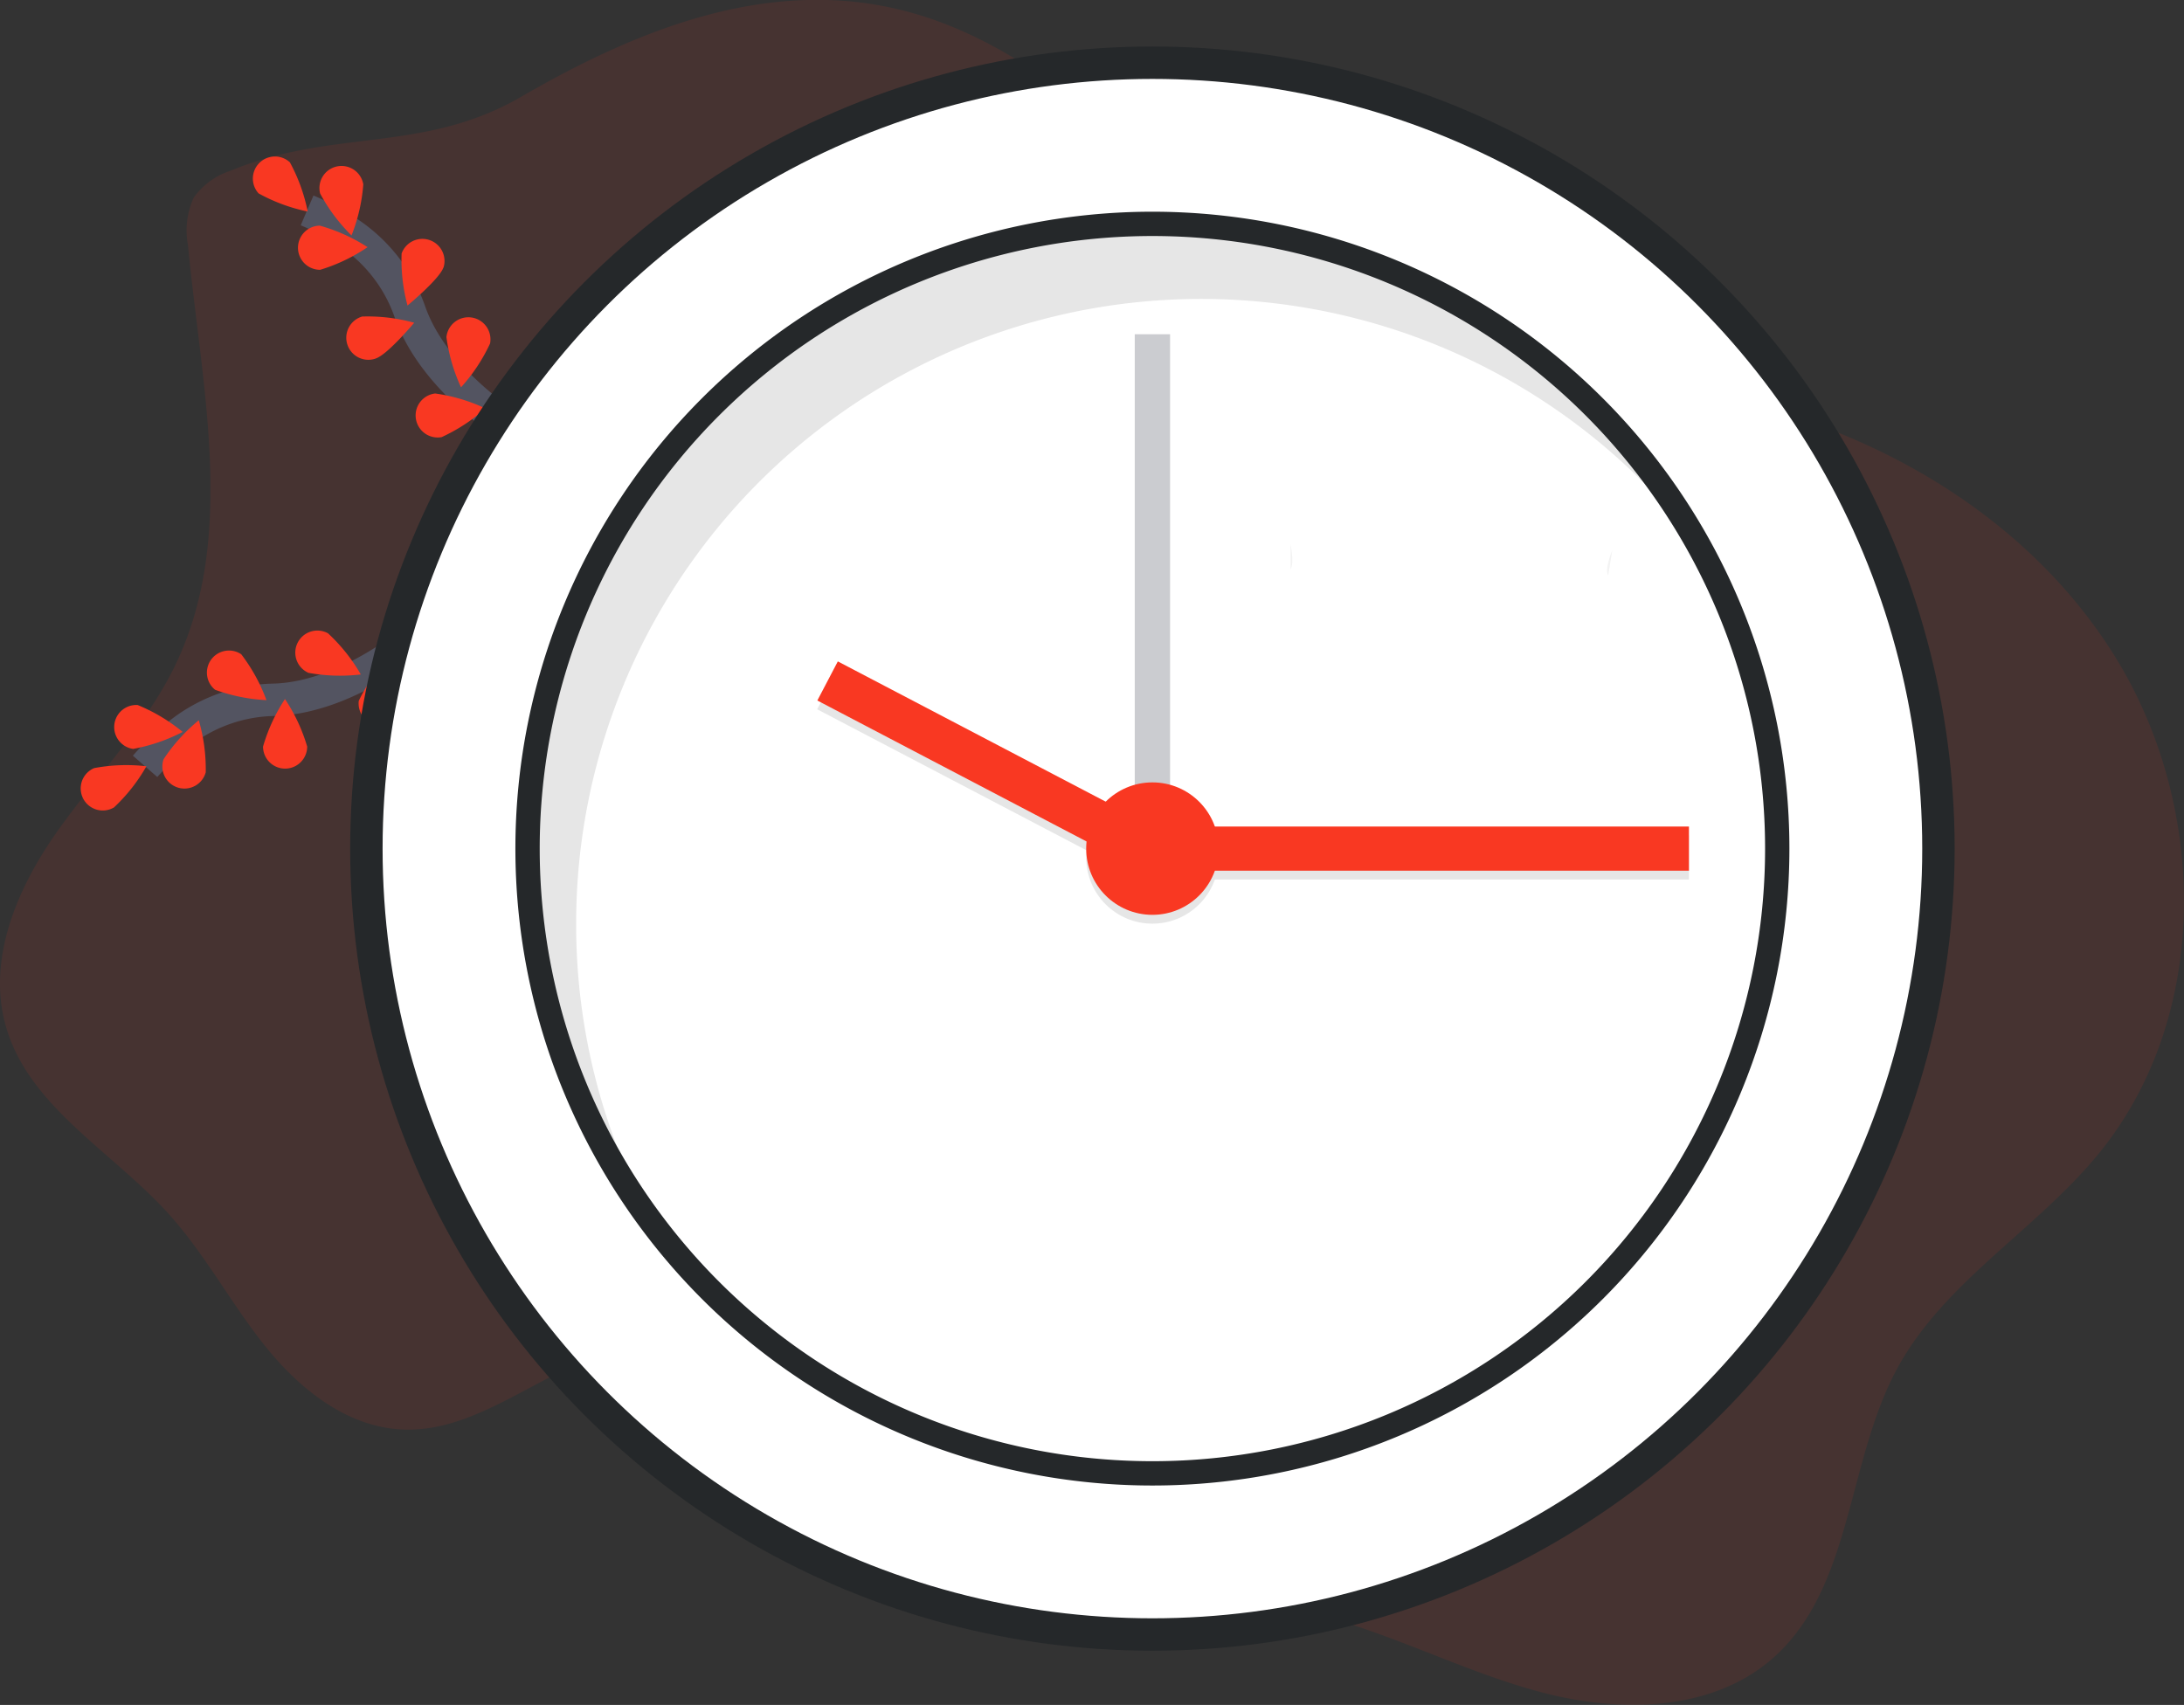 <svg xmlns="http://www.w3.org/2000/svg" xmlns:xlink="http://www.w3.org/1999/xlink" width="134.736" height="105.198" viewBox="0 0 134.736 105.198"><rect x="0" y="0" width="134.736" height="105.198" fill="#333333" stroke="none"/><defs><style>.a,.c{fill:#f93822;}.a,.h{opacity:0.1;}.b,.j{fill:none;}.b{stroke:#535461;stroke-miterlimit:10;}.b,.e{stroke-width:2px;}.d{fill:url(#a);}.e,.f{fill:#fff;}.e,.j{stroke:#25282a;}.g{fill:#535461;opacity:0.3;}.i{opacity:0.05;}.j{stroke-width:1.5px;}</style><linearGradient id="a" x1="0.5" y1="1" x2="0.5" gradientUnits="objectBoundingBox"><stop offset="0" stop-color="gray" stop-opacity="0.251"/><stop offset="0.54" stop-color="gray" stop-opacity="0.122"/><stop offset="1" stop-color="gray" stop-opacity="0.102"/></linearGradient></defs><g transform="translate(17137.001 4837)"><path class="a" d="M95.307,74.4a4.471,4.471,0,0,0-2.267,1.655A4.863,4.863,0,0,0,92.685,79c.831,8.707,3.02,17.966-.76,25.853-1.835,3.826-4.9,6.892-7.345,10.367s-4.284,7.813-3.151,11.9c1.384,4.995,6.549,7.764,10.031,11.608,2.279,2.513,3.877,5.567,6,8.211s5.04,4.973,8.434,5.128c4.882.225,8.854-3.991,13.64-4.968,4.9-1,9.841,1.545,13.817,4.59s7.592,6.736,12.225,8.637c5.116,2.1,10.883,1.78,16.269,3.043,4.9,1.151,9.418,3.6,14.286,4.9s10.574,1.226,14.346-2.107c4.916-4.359,4.529-12.123,7.669-17.889,2.916-5.357,8.625-8.556,12.468-13.292,6.914-8.524,6.688-21.553.817-30.824s-16.5-14.884-27.379-16.346c-4.9-.658-9.953-.568-14.667-2.065-12.619-4-20.128-18.353-33.011-21.339-8.189-1.895-16.154,1.387-23.129,5.425C107.194,73.347,101.608,71.783,95.307,74.4Z" transform="translate(-17218.088 -4900.864)"/><path class="b" d="M164.357,347.69s-4.649,4.387-9.638,4.518a9.683,9.683,0,0,0-5.771,2.053,16.285,16.285,0,0,0-2.158,2.053" transform="translate(-17274.84 -5146.029)"/><path class="c" d="M118.456,410.6a10.773,10.773,0,0,1,3.228-.114,10.785,10.785,0,0,1-2,2.54,1.362,1.362,0,1,1-1.226-2.426Z" transform="translate(-17249.652 -5200.206)"/><path class="c" d="M134.307,383.224a10.785,10.785,0,0,1,2.772,1.659,10.883,10.883,0,0,1-3.057,1.047,1.362,1.362,0,0,1,.285-2.707Z" transform="translate(-17262.811 -5176.721)"/><path class="c" d="M176.912,358.779a10.811,10.811,0,0,1,1.556,2.832,10.808,10.808,0,0,1-3.167-.639,1.362,1.362,0,0,1,1.611-2.193Z" transform="translate(-17299.031 -5155.411)"/><path class="c" d="M216.826,349.693a10.8,10.8,0,0,1,2.012,2.528,10.783,10.783,0,0,1-3.23-.1,1.362,1.362,0,1,1,1.218-2.433Z" transform="translate(-17333.58 -5147.606)"/><path class="c" d="M157.26,393.322a10.765,10.765,0,0,0-.43-3.2,10.8,10.8,0,0,0-2.169,2.4,1.362,1.362,0,1,0,2.6.806Z" transform="translate(-17281.568 -5182.68)"/><path class="c" d="M202.932,383.446a10.706,10.706,0,0,0-1.369-2.926,10.756,10.756,0,0,0-1.353,2.934,1.362,1.362,0,0,0,2.724-.008Z" transform="translate(-17320.984 -5174.387)"/><path class="c" d="M246.2,364.885a10.76,10.76,0,0,0-.855-3.115,10.766,10.766,0,0,0-1.828,2.664,1.362,1.362,0,0,0,2.683.452Z" transform="translate(-17358.385 -5158.191)"/><path class="b" d="M233.783,173.2s-5.6-3.076-7.264-7.787a9.684,9.684,0,0,0-3.728-4.861,16.287,16.287,0,0,0-2.621-1.417" transform="translate(-17338.225 -4983.154)"/><path class="c" d="M197.911,135.124a10.773,10.773,0,0,1,1.1,3.038,10.756,10.756,0,0,1-3.031-1.12,1.362,1.362,0,0,1,1.93-1.918Z" transform="translate(-17317.029 -4962.11)"/><path class="c" d="M228.466,140.159a10.774,10.774,0,0,1-.726,3.148,10.769,10.769,0,0,1-1.936-2.588,1.362,1.362,0,1,1,2.663-.561Z" transform="translate(-17343.055 -4965.779)"/><path class="c" d="M265.2,173.626c-.237.712-2.216,2.351-2.216,2.351a10.794,10.794,0,0,1-.365-3.211,1.364,1.364,0,0,1,2.588.86Z" transform="translate(-17374.844 -4994.125)"/><path class="c" d="M285.885,209.194a10.783,10.783,0,0,1-1.787,2.692,10.792,10.792,0,0,1-.9-3.1,1.362,1.362,0,1,1,2.69.409Z" transform="translate(-17392.658 -5024.988)"/><path class="c" d="M217.422,168.811a10.762,10.762,0,0,0,2.915-1.395,10.794,10.794,0,0,0-2.946-1.327,1.362,1.362,0,0,0,.031,2.724Z" transform="translate(-17334.662 -4989.166)"/><path class="c" d="M239.7,209.474c.714-.233,2.363-2.2,2.363-2.2a10.792,10.792,0,0,0-3.208-.384,1.362,1.362,0,1,0,.845,2.588Z" transform="translate(-17353.51 -5024.36)"/><path class="c" d="M270.871,244.75a10.783,10.783,0,0,0,2.7-1.771,10.792,10.792,0,0,0-3.1-.921,1.362,1.362,0,1,0,.4,2.693Z" transform="translate(-17380.625 -5054.779)"/><circle class="d" cx="49.309" cy="49.309" r="49.309" transform="translate(-17115.215 -4833.948)"/><circle class="e" cx="48.492" cy="48.492" r="48.492" transform="translate(-17114.398 -4833.131)"/><circle class="f" cx="38.548" cy="38.548" r="38.548" transform="translate(-17104.455 -4823.187)"/><rect class="g" width="2.179" height="34.053" transform="translate(-17066.996 -4816.376)"/><g class="h" transform="translate(-17086.588 -4795.649)"><rect width="30.784" height="2.724" transform="translate(22.998 10.192)"/><rect width="2.724" height="21.865" transform="translate(0 2.413) rotate(-62.36)"/><circle cx="4.086" cy="4.086" r="4.086" transform="translate(16.596 7.468)"/></g><rect class="c" width="30.784" height="2.724" transform="translate(-17063.59 -4786.001)"/><rect class="c" width="21.865" height="2.724" transform="translate(-17085.314 -4796.19) rotate(27.64)"/><circle class="c" cx="4.086" cy="4.086" r="4.086" transform="translate(-17069.992 -4788.725)"/><g class="h" transform="translate(-17104.457 -4823.187)"><path d="M323,208.45a38.551,38.551,0,0,1,69.354-23.178A38.552,38.552,0,1,0,327.746,227,38.373,38.373,0,0,1,323,208.45Z" transform="translate(-320 -165.27)"/></g><path class="i" d="M809.27,313.09s-.5,1.182-.249,1.556" transform="translate(-17846.807 -5116.142)"/><path class="i" d="M665.58,310.35s.249,1.182,0,1.556" transform="translate(-17722.965 -5113.775)"/><path class="j" d="M38.548,0A38.548,38.548,0,1,1,0,38.548,38.548,38.548,0,0,1,38.548,0Z" transform="translate(-17104.455 -4823.187)"/></g></svg>